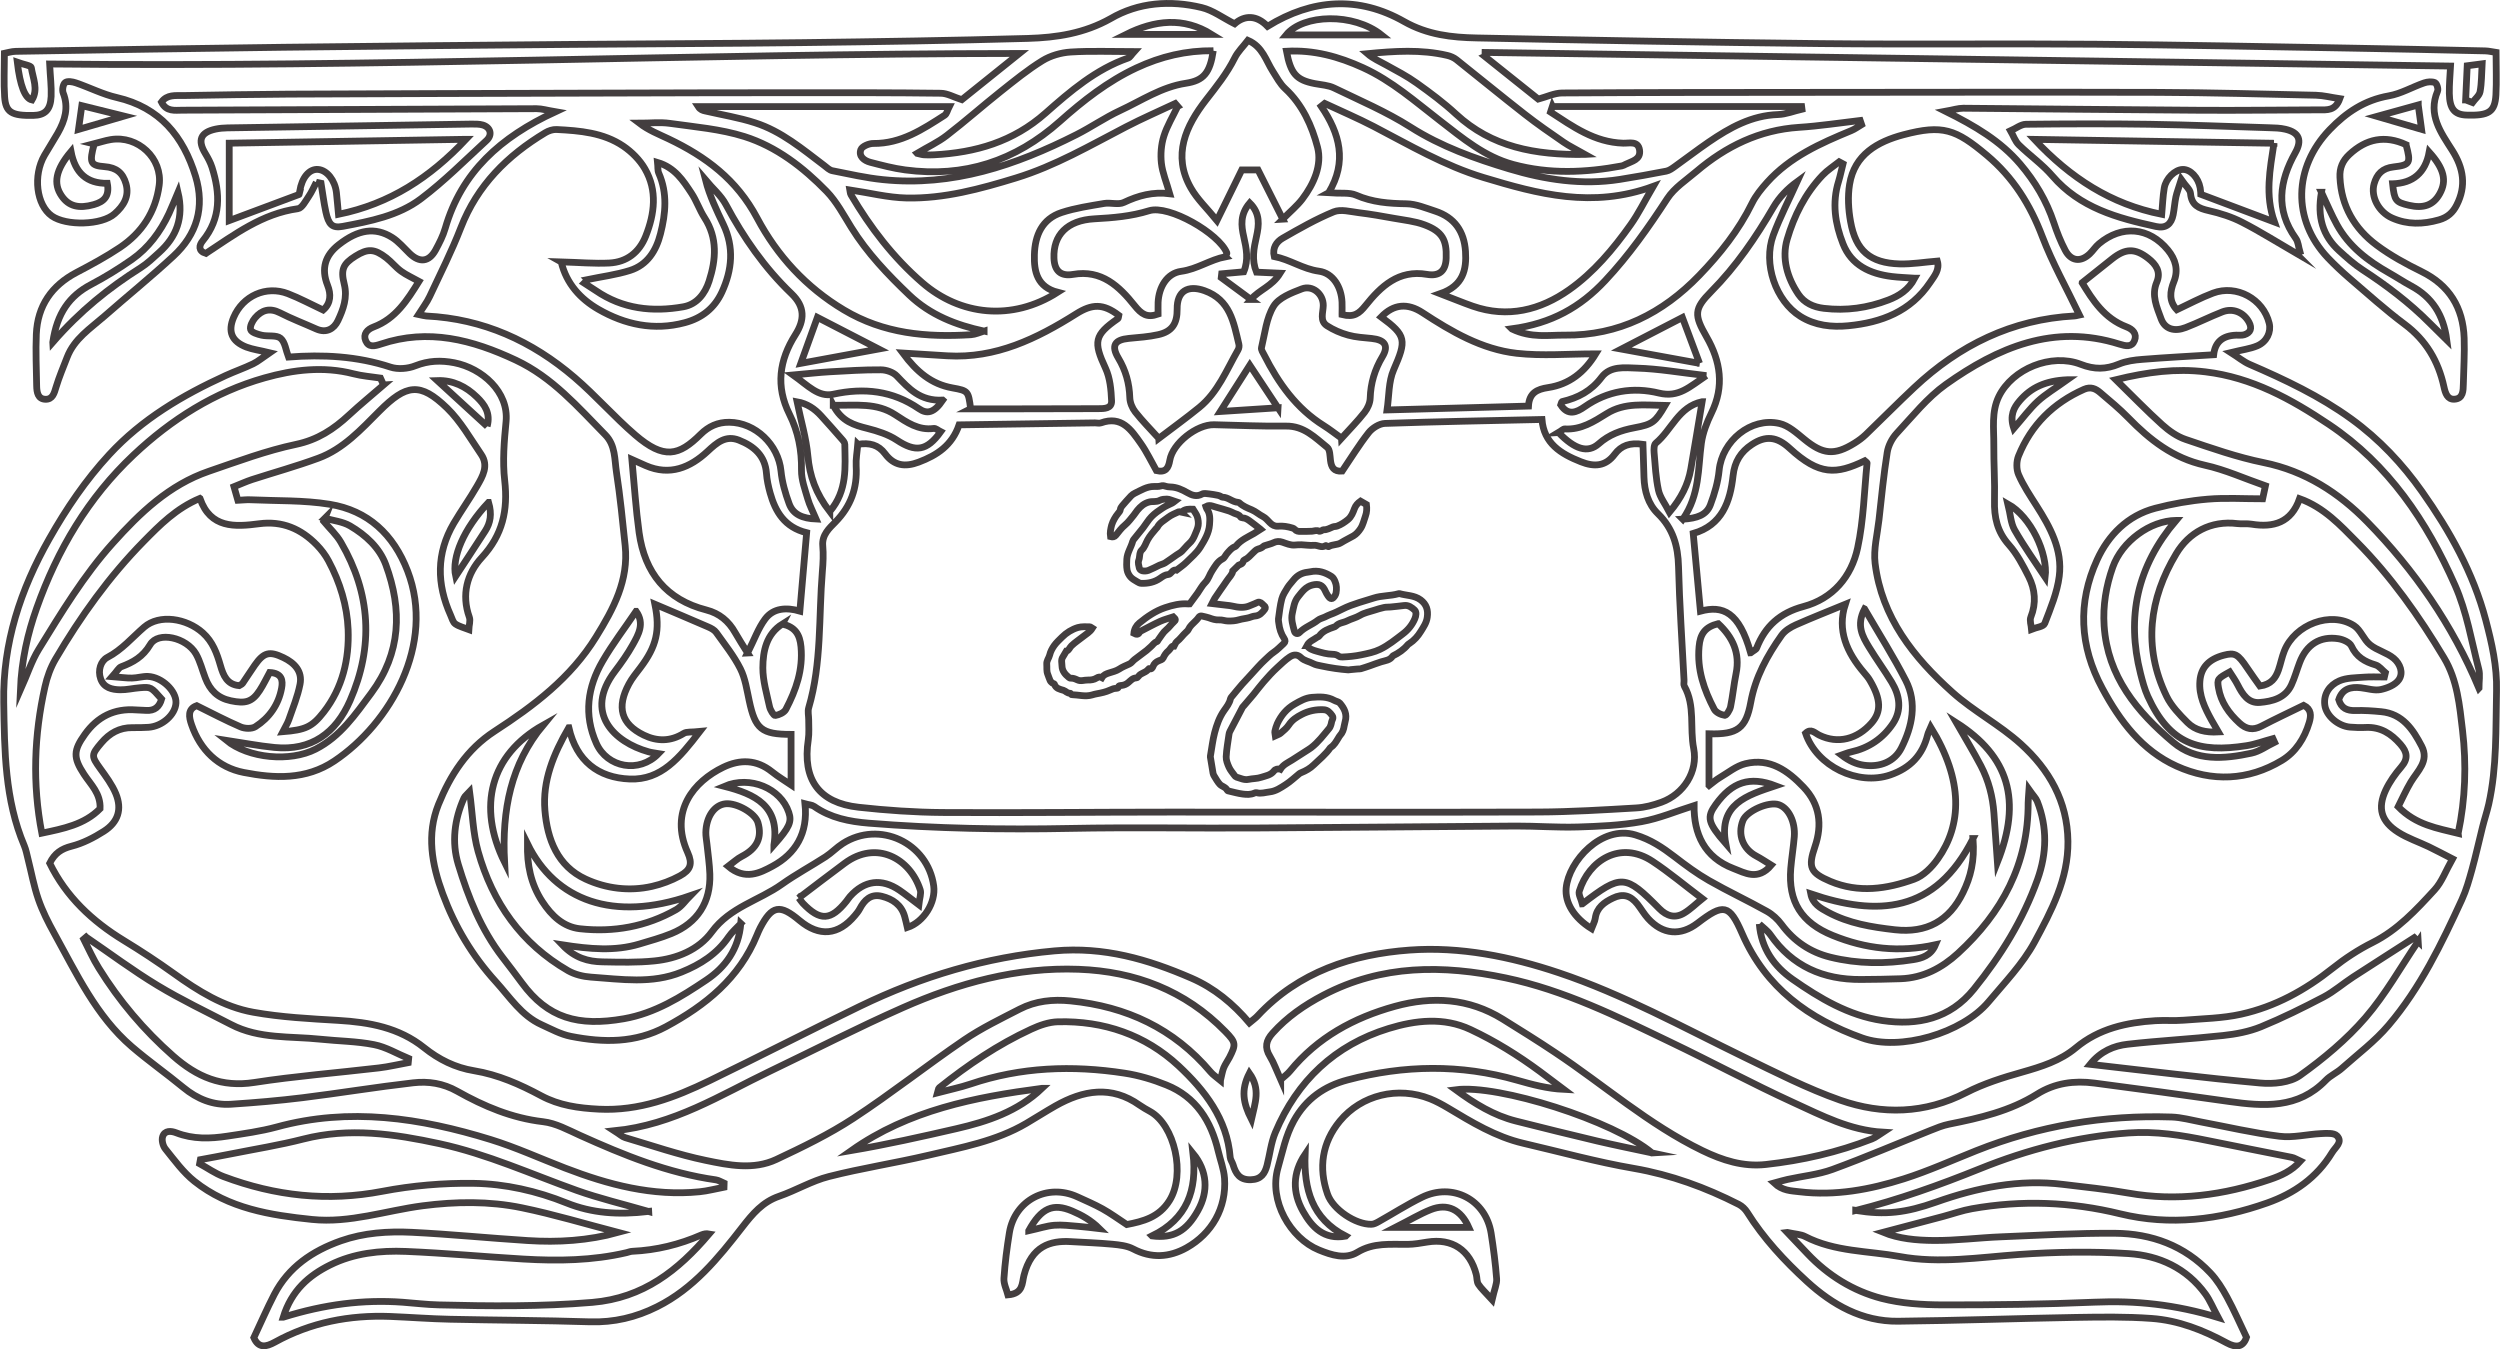 <svg viewBox="0 0 367.54 198.37" xmlns="http://www.w3.org/2000/svg" data-name="Layer 2" id="Layer_2">
  <defs>
    <style>
      .cls-1 {
        fill: none;
        stroke: #433e3f;
        stroke-miterlimit: 10;
      }
    </style>
  </defs>
  <g data-name="Layer 1" id="Layer_1-2">
    <g>
      <g>
        <path d="M185.28,77.78c-.59-.46-1.06-.84-1.55-1.19-.31-.22-.63-.45-1.05-.45-.11,0-.28-.07-.33-.17-.21-.34-.57-.37-.88-.5-.25-.11-.5-.25-.76-.34-.65-.21-1.3-.39-1.96-.58-.16-.05-.33-.1-.49-.15-.32-.1-.63-.12-.97.06.04.12.04.24.1.32.56.72.49,1.56.43,2.37-.09,1.23-.72,2.26-1.35,3.28-.55.89-1.35,1.52-2.06,2.24-.43.43-.96.77-1.44,1.15-.5-.12-.68.32-.98.55-.06.05-.15.08-.24.09-.48.03-.83.3-1.2.56-.82.58-1.77.77-2.76.74-.2,0-.42-.12-.6-.23-.35-.21-.73-.41-.99-.71-.24-.28-.44-.66-.5-1.02-.09-.52-.07-1.07-.04-1.6.06-.94.63-1.73.87-2.63.03-.12.12-.23.2-.33.44-.55.89-1.09,1.33-1.65.42-.54.76-1.15,1.23-1.63.48-.49,1.05-.89,1.63-1.27.45-.3.95-.5,1.43-.74.11-.06.2-.14.33-.24-.41-.13-.77-.34-1.12-.34-.34,0-.75.03-1.03.18-.52.29-1.06.12-1.57.25-.75.19-1.28.65-1.75,1.22-.19.23-.34.49-.53.72-.41.49-.79,1.03-1.28,1.44-.54.44-.93.99-1.35,1.51-.19.24-.46.3-.79.21-.09-.59.03-1.15.17-1.7.09-.32.24-.63.4-.92.15-.28.34-.54.54-.79.15-.19.31-.34.34-.6.02-.18.14-.37.26-.51.42-.5.86-.99,1.31-1.47.16-.17.37-.31.58-.41.9-.43,1.76-.99,2.82-.98.32,0,.67.02.97-.07.26-.08.44-.05.68.03.22.08.47.1.71.11.94.02,1.74.39,2.54.85.64.37,1.35.63,2.14.2.26-.15.68-.07,1.02-.03.45.04.9.14,1.34.22.12.02.24.08.36.13.1.04.19.14.29.14.85-.01,1.46.73,2.3.75.06,0,.13.04.18.08.52.49,1.19.76,1.82,1.02.61.26,1.08.71,1.66,1,.39.2.69.58,1.01.9.33.34.71.55,1.2.51.72-.06,1.43.06,2.11.27.12.04.25.09.33.18.23.29.54.33.88.32.56-.01,1.13.01,1.69-.03.34-.03.66-.2,1.02,0,.08.04.24-.04.36-.08.1-.04.19-.14.28-.14.53.05.94-.25,1.4-.42.2-.07.43-.04.63-.12.58-.22,1.09-.56,1.57-.95.52-.43.74-1.03.96-1.62.18-.48.49-.8.89-1.09.29.17.57.33.87.5.07.57.06,1.13-.15,1.7-.23.62-.35,1.28-.73,1.85-.28.42-.6.79-1.03,1.05-.61.35-1.25.65-1.84,1.02-.55.35-1.24.21-1.79.56-.05.03-.16-.03-.24-.06-.08-.03-.19-.12-.23-.09-.58.41-1.14-.1-1.72-.04-.6.06-1.21-.06-1.82-.08-.32-.01-.64.01-.96.04-.66.06-1.25-.22-1.85-.42-.45-.15-.87-.14-1.31.08-.34.17-.72.24-1.09.37-.14.05-.31.07-.4.17-.22.22-.48.31-.78.39-.29.08-.52.36-.76.58-.38.35-.69.78-1.19.98-.09.04-.2.14-.22.23-.09.41-.41.46-.67.57-.27.26-.53.52-.87.85-.05.53-.55.95-.88,1.46-.31.48-.66.94-.98,1.41-.27.38-.53.77-.79,1.16-.13.21-.23.44-.4.77.8.09,1.5.18,2.19.26.26.03.52.05.77.11.9.21,1.79.33,2.66-.08.29-.14.61-.22.89-.38.35-.2.61-.13.87.14.09.09.18.19.29.27.2.15.22.36.09.52-.38.49-.76.96-1.47,1-.29.02-.57.16-.86.24-.47.13-.98.16-1.43.3-.56.17-1.11.2-1.66.19-.42,0-.85-.19-1.27-.16-.56.04-1.04-.13-1.53-.31-.26-.1-.54-.13-.81-.21-.44-.13-.56-.08-.83.32-.1.14-.23.26-.35.38-.38.38-.8.72-1.03,1.23-.07.15-.21.27-.34.39-.49.44-.85,1-1.38,1.41-.17.14-.24.41-.38.66-.04,0-.21-.04-.29.03-.2.19-.33.46-.53.63-.37.3-.6.67-.8,1.1-.09.19-.4.29-.64.38-.4.16-.68.42-.84.83-.08.21-.21.45-.53.33-.03-.01-.1-.02-.11,0-.33.6-1.14.58-1.51,1.14-.07.1-.21.22-.31.22-.52,0-.82.38-1.15.66-.3.26-.62.4-.98.44-.24.03-.47-.01-.53.32-.01.06-.18.13-.27.12-.34-.02-.62.1-.92.24-.62.29-1.29.43-1.96.55-.23.04-.46.1-.68.17-1.01.3-2.01-.02-3.01-.04-.08,0-.17-.24-.24-.23-.41.06-.62-.3-.94-.4-.56-.17-1.14-.26-1.36-.92-.02-.07-.19-.08-.27-.14-.13-.11-.28-.22-.35-.37-.14-.31-.24-.64-.36-.95-.19-.47-.1-.97-.14-1.45-.05-.54.32-.9.43-1.37.11-.49.37-.97.66-1.38.32-.45.75-.84,1.14-1.23.67-.67,1.46-1.16,2.35-1.43.54-.16,1.15-.1,1.73-.11.12,0,.24.13.39.22-.35.56-.89.84-1.33,1.2-.58.47-1.22.87-1.75,1.39-.28.27-.38.72-.73.75-.21.36-.36.63-.53.89-.28.42-.13.88-.12,1.31.02.72.45,1.24.99,1.67.08.06.19.14.28.13.36-.03.67.1.99.25.51.25,1.03,0,1.55.02.46.01.91-.05,1.29-.3.27-.17.51-.19.77-.05.25-.42.64-.56,1.05-.69.5-.16,1.04-.28,1.47-.56.49-.33,1.02-.53,1.54-.77.28-.13.47-.44.73-.64.59-.46,1.2-.9,1.79-1.35.2-.16.38-.36.58-.52.31-.25.51-.65.94-.77.08-.02.12-.17.18-.25.39-.51.71-1.11,1.19-1.5.42-.34.7-.78,1.09-1.13.34-.3.31-.4-.07-.76-.65.22-1.31.38-1.93.66-.94.43-1.85.93-2.77,1.4-.09.05-.2.12-.25.2-.21.41-.49.34-.84.16.06-.62.36-1.15.8-1.51,1.14-.94,2.37-1.78,3.79-2.26,1.1-.37,2.23-.65,3.42-.55.08,0,.17-.02.2-.02.41-.55.79-1.06,1.16-1.58.37-.52.66-1.11,1.11-1.55.51-.51.65-1.19,1.03-1.75.42-.63.77-1.34,1.53-1.72.29-.14.43-.56.67-.82.35-.38.65-.81,1.18-.98.07-.02.13-.11.19-.18.7-.82,1.67-1.24,2.58-1.76.29-.17.57-.36.96-.61ZM173.7,75.32c-.15-.03-.31-.12-.42-.08-.52.24-1.08.46-1.53.8-.58.46-1.29.8-1.63,1.52-.03.05-.1.08-.14.13-.45.54-.92,1.05-1.27,1.69-.28.51-.43,1.11-.89,1.52-.13.12-.2.34-.24.52-.07.31-.04.64-.16.93-.17.43.03.8.08,1.19.02.15.28.35.45.38.29.05.62.04.88-.06.56-.22,1.09-.51,1.63-.77.27-.12.57-.18.82-.33.58-.37,1.13-.79,1.7-1.18.26-.18.56-.32.78-.54.37-.36.68-.79,1.06-1.13.4-.35.65-.78.84-1.26.18-.46.42-.91.49-1.39.06-.42,0-.89-.13-1.3-.12-.38-.4-.71-.63-1.1-.6-.02-1.22-.05-1.7.45Z" class="cls-1"></path>
        <path d="M188.24,113.08c.43-.68,1.11-.96,1.71-1.34.7-.45,1.41-.91,2.12-1.36.23-.15.47-.29.68-.45,1.05-.8,1.83-1.86,2.67-2.86.12-.14.18-.34.25-.52.05-.14.07-.3.1-.44.07-.3.34-.54.08-.91-.32-.45-.66-.83-1.23-.86-1.14-.06-2.24.17-3.24.69-.72.37-1.41.8-1.89,1.53-.31.48-.79.86-1.23,1.24-.18.16-.44.22-.76.37-.04-.31-.11-.5-.07-.67.09-.38.19-.76.35-1.11.56-1.21,1.39-2.21,2.55-2.87.79-.45,1.61-.93,2.55-1,1.12-.09,2.24-.13,3.28.45.26.15.63.19.81.39.67.77,1.11,1.64.79,2.72-.06.21-.1.42-.14.63-.08.53-.24,1.01-.61,1.41-.1.11-.17.25-.25.38-.32.51-.6,1.06-1.14,1.39-.02.01-.03.03-.05.05-.67.97-1.59,1.7-2.43,2.51-.53.51-1.15.87-1.83,1.14-.1.04-.2.09-.28.15-.67.54-1.3,1.15-2.02,1.61-.72.46-1.45.97-2.34,1.07-.64.07-1.27.31-1.92.12-.09-.03-.22,0-.32.05-.56.26-1.15.22-1.72.15-.7-.09-1.39-.29-2.09-.45-.06-.01-.16-.03-.18-.07-.21-.52-.8-.57-1.12-.93-.32-.35-.55-.78-.8-1.18-.08-.13-.15-.27-.18-.42-.14-.81-.27-1.61-.4-2.42-.01-.08.02-.17.03-.25.19-1.1.32-2.22.6-3.3.3-1.14.69-2.26,1.39-3.26.37-.53.81-1.07.94-1.75.02-.08.08-.15.13-.22.52-.63,1.04-1.27,1.58-1.89.44-.5.9-.98,1.35-1.47.66-.71,1.29-1.46,2-2.11.42-.38.81-.8,1.3-1.13.54-.36.99-.85,1.48-1.29.24-.21.23-.46.07-.7-.47-.7-.72-1.48-.81-2.31-.02-.19-.07-.39-.05-.58.14-.99.24-1.99.49-2.95.16-.61.54-1.17.87-1.71.24-.38.57-.71.85-1.07.54-.68,1.23-1.07,2.1-1.16.13-.01.26-.03.38-.06,1.16-.26,2.18.09,3.13.7.23.15.4.46.51.74.23.53.24,1.1.14,1.67-.03.15-.09.29-.17.42-.35.56-.65.56-1.02,0-.14-.22-.28-.44-.38-.68-.39-.91-.93-1.14-1.92-.9-1,.25-1.51,1.01-2.1,1.74-.57.72-.65,1.56-.84,2.4-.21.93.08,1.76.3,2.62.1.39.48.51.76.22.77-.8,1.85-1.13,2.7-1.81.27-.22.66-.3.99-.45.29-.13.58-.3.88-.4.6-.21,1.16-.5,1.73-.78.79-.4,1.63-.7,2.48-.97.71-.23,1.43-.43,2.14-.66,1.18-.38,2.41-.29,3.58-.62.06-.02.14-.04.19-.03,1.04.3,2.18.23,3.11.92.87.65,1.13,1.5.98,2.56-.11.82-.55,1.43-.95,2.08-.43.71-.98,1.32-1.68,1.78-.07.05-.16.09-.21.15-.6.74-1.37,1.25-2.2,1.66-.02,0-.04.02-.05.04-.39.62-1.08.65-1.69.84-.56.17-1.1.39-1.65.58-.45.15-.89.31-1.35.44-.14.04-.3.02-.45.03-.36.03-.72.06-1.08.1-.09,0-.17.05-.26.04-.64-.06-1.28-.11-1.92-.21-.71-.1-1.41-.23-2.11-.38-.4-.08-.83-.15-1.18-.34-.58-.32-1.27-.39-1.78-.88-.47-.45-1-.53-1.64-.11-.7.46-1.27,1.05-1.87,1.59-.7.64-1.34,1.35-1.97,2.07-.52.59-.99,1.24-1.49,1.85-.47.57-.97,1.13-1.45,1.7-.06.07-.13.12-.17.19-.63,1.19-1.25,2.38-1.87,3.57-.07.13-.11.29-.13.44-.15,1.09-.36,2.18-.41,3.28-.02.51.2,1.06.42,1.55.2.44.54.82.83,1.22.06.09.15.18.24.21.59.16,1.15.48,1.8.34.61-.13,1.27-.1,1.85-.3.66-.22,1.41-.31,1.88-.93.23-.3.55-.32.91-.29ZM192.14,94.91c.33.52.92.68,1.44.83.76.21,1.52.44,2.33.45.32,0,.63.06.91.28.13.11.37.13.55.12.93-.04,1.84-.13,2.76-.32.95-.2,1.89-.38,2.77-.81,1.22-.59,2.25-1.44,3.32-2.25.8-.6,1.39-1.33,1.78-2.24.19-.44.27-.99-.03-1.28-.4-.37-.9-.76-1.55-.67-.66.09-1.33.15-2,.22-.32.03-.65,0-.95.07-.48.1-.95.25-1.42.4-.71.23-1.48.38-2.11.76-.61.36-1.28.5-1.89.81-.54.28-1.22.26-1.66.77-.05.06-.15.09-.23.12-.84.29-1.67.57-2.22,1.34-.07.1-.23.12-.33.2-.49.37-1.13.56-1.47,1.2Z" class="cls-1"></path>
      </g>
      <g>
        <path d="M218.3,8.3c2.67,2.13,5.34,4.26,7.85,6.27,1.23-.33,2.37-.89,3.51-.9,12.03-.08,24.07-.08,36.1-.09,17.17-.01,34.34-.05,51.51,0,7.74.03,15.48.25,23.21.42,1.12.03,2.23.32,3.51.51-.66,1.81-1.89,1.64-3.03,1.64-5.89.02-11.77.1-17.66.06-11.56-.07-23.12-.21-34.68-.3-.74,0-1.48.25-2.6.45,4.33,2.15,8.08,4.36,10.98,7.76,2.19,2.57,3.87,5.4,4.94,8.61.46,1.39,1,2.77,1.68,4.06.85,1.62,2.27,1.78,3.59.54.49-.46.86-1.07,1.38-1.5,3.35-2.8,7.37-2.44,10.13.93,1.11,1.36,1.58,2.91.87,4.66-.57,1.43-.75,2.84.44,4.12,1.79-.84,3.51-1.77,5.32-2.45,3.47-1.3,7.39.86,8.26,4.44.31,1.28-.35,2.72-1.77,3.32-1.05.44-2.22.58-3.87.98,1.11.71,1.88,1.36,2.76,1.74,5.21,2.25,10.31,4.66,14.95,8.02,4.11,2.98,7.53,6.62,10.4,10.69,4.07,5.77,7.53,11.93,9.36,18.86.9,3.41,1.68,6.83,1.59,10.41-.13,5.58.08,11.19-1.15,16.69-.26,1.14-.64,2.26-.92,3.39-.52,2.07-.97,4.15-1.54,6.21-.42,1.5-.84,3.02-1.49,4.43-2.99,6.5-6.1,12.96-10.77,18.45-2,2.36-4.54,4.26-6.87,6.34-.73.65-1.68,1.06-2.35,1.75-4.08,4.22-9.12,3.85-14.28,3.12-6.58-.94-13.16-1.84-19.74-2.7-2.97-.39-5.81-.02-8.44,1.63-3.95,2.48-8.42,3.51-12.93,4.41-.94.19-1.85.56-2.74.92-4.81,1.92-9.56,3.96-14.42,5.74-2.09.76-4.38.98-6.57,1.46-.55.12-1.08.28-2,.53,1.25,1.17,2.52,1.14,3.72,1.29,5.27.64,10.38-.32,15.35-1.9,3.62-1.15,7.11-2.73,10.65-4.14,9.23-3.67,18.82-5.28,28.72-4.95,1.45.05,2.9.46,4.34.73,3.84.72,7.66,1.62,11.53,2.1,1.97.25,4.04-.29,6.07-.39.81-.04,1.94-.13,2.37.32.89.93-.22,1.64-.72,2.47-2.25,3.7-5.58,6-9.53,7.4-7.05,2.49-14.28,3.39-21.63,1.6-7.23-1.77-14.47-2.04-21.77-.75-1.43.25-2.81.75-4.22,1.13-2.91.77-5.82,1.54-8.85,2.34,2.33.95,4.9,1.18,7.41,1.2,3.31.03,6.63-.41,9.95-.54,5.58-.23,11.16-.56,16.73-.52,5.37.04,10.22,1.81,14,5.81.99,1.04,1.78,2.31,2.47,3.58,1.02,1.87,1.87,3.84,2.86,5.9-.49,1.49-1.54,1.57-2.9.83-3.47-1.89-7.13-3.32-11.07-3.6-3.71-.27-7.45-.21-11.17-.15-8.7.15-17.39.47-26.09.56-5.27.06-9.63-2.41-13.38-5.84-3.31-3.03-6.39-6.34-8.8-10.19-.29-.46-.74-.89-1.22-1.14-4.89-2.49-9.97-4.35-15.44-5.3-5.47-.94-10.84-2.43-16.25-3.69-4.07-.95-7.58-3.1-11.1-5.21-.84-.5-1.71-.97-2.61-1.33-4.7-1.86-10.06-.6-13.26,3.27-2.62,3.18-3.16,6.87-1.81,10.74.79,2.28,4.15,4.49,6.45,4.44.35,0,.73-.2,1.05-.38,2.12-1.19,4.18-2.51,6.36-3.58,4.52-2.23,9.39.32,10.19,5.27.35,2.22.64,4.46.81,6.69.06.76-.32,1.55-.67,3.08-1.01-1.11-1.6-1.63-2.01-2.26-.25-.38-.19-.95-.31-1.42-.92-3.63-3.57-5.38-7.2-4.79-.96.16-1.93.33-2.9.34-2.52.03-4.99-.29-7.39,1.17-1.75,1.06-3.77.43-5.66-.35-4.17-1.71-7.41-7.21-6-12.08.67-2.33,1.11-4.69,2.32-6.89,1.79-3.24,4.49-5.12,7.9-6.02,8.3-2.21,16.62-2.34,24.93.04,2.21.63,4.42,1.23,6.86,1.35-1.16-.87-2.31-1.75-3.47-2.61-3.22-2.38-6.61-4.49-10.23-6.19-3.96-1.86-8.11-1.36-12.03-.16-7.91,2.43-13.47,7.68-16.68,15.31-.63,1.5-.8,3.2-1.21,4.8-.32,1.21-.85,2.08-2.37,2.13-1.67.06-2.23-.9-2.63-2.21-.11-.37-.39-.72-.42-1.09-.45-5.65-3.75-9.85-7.59-13.44-4.89-4.55-10.99-6.65-17.73-6.48-1.33.03-2.71.52-3.94,1.09-4.9,2.26-9.33,5.26-13.53,8.62-.11.09-.11.32-.23.73,1.69-.45,3.3-.77,4.84-1.29,7.41-2.51,14.99-2.78,22.64-1.6,2.1.32,4.19.94,6.16,1.74,4.35,1.75,6.58,5.3,7.62,9.72.31,1.33.83,2.64.93,3.99.31,4.38-1.88,8.14-5.58,10.22-2.54,1.42-5.17,1.59-7.86.17-.9-.47-2.02-.59-3.06-.69-2.04-.19-4.08-.26-6.13-.38-2.96-.18-5.75.64-6.86,4.96-.3,1.16-.09,2.68-2.35,2.87-.2-.77-.65-1.63-.59-2.45.15-2.24.44-4.48.8-6.7.79-4.78,5.58-7.29,9.99-5.27,1.24.57,2.51,1.11,3.7,1.77,1.19.66,2.29,1.47,3.57,2.31,2.37-.46,4.73-1.05,6.27-3.52,2.42-3.86.76-11.12-2.87-13.12-.51-.28-1.03-.58-1.51-.91-4.16-2.95-8.29-2.21-12.39.11-1.44.82-2.84,1.72-4.27,2.56-4.47,2.63-9.51,3.53-14.44,4.7-4.84,1.14-9.78,1.89-14.59,3.12-2.52.64-4.84,2.04-7.32,2.9-2.43.84-3.88,2.57-5.41,4.54-3.53,4.55-7.19,9.04-12.52,11.7-3.11,1.56-6.35,2.33-9.87,2.22-6.85-.22-13.7-.23-20.55-.38-2.94-.06-5.87-.29-8.81-.41-5.99-.23-11.69.86-16.97,3.78-1.28.7-2.39.95-3.09-.66,1.01-2.14,1.93-4.27,3-6.34,2.1-4.05,5.62-6.42,9.8-7.9,3.38-1.19,6.93-1.42,10.45-1.25,5.67.28,11.32.85,16.98,1.21,4.49.29,8.93.02,13.33-1.19-4.82-1.26-9.46-2.66-14.17-3.63-4.8-.99-9.7-.92-14.57-.29-5.42.71-10.69,2.58-16.26,2.01-6.16-.63-12.26-1.61-17.29-5.61-1.65-1.31-2.93-3.09-4.27-4.75-.36-.44-.58-1.29-.41-1.81.3-.95,1.25-.86,2-.57,2.47.96,5,.88,7.53.49,2.42-.37,4.86-.7,7.22-1.34,10.71-2.94,21.16-1.34,31.47,1.84,3.72,1.15,7.3,2.79,10.94,4.19,6.36,2.45,12.86,4.17,19.77,3.49,1.21-.12,2.39-.44,3.59-.67,0-.2.01-.4.02-.59-.4-.17-.78-.43-1.19-.49-7.05-.99-13.55-3.64-19.98-6.54-1.77-.8-3.57-1.8-5.44-2.01-4.58-.53-8.69-2.27-12.6-4.47-2.11-1.19-4.27-1.5-6.49-1.25-5.43.62-10.84,1.52-16.26,2.19-3.49.43-7,.73-10.51.96-2.65.18-4.97-.76-7.03-2.46-2.49-2.05-5.14-3.91-7.58-6.01-5.25-4.52-8.11-10.73-11.38-16.63-.9-1.62-1.75-3.3-2.35-5.04-.66-1.91-1.02-3.93-1.52-5.9-.17-.66-.29-1.35-.55-1.97-2.87-6.77-2.9-13.93-3.02-21.09-.15-8.67,2.46-16.55,6.69-24.02,2.52-4.45,5.34-8.62,8.83-12.4,4.83-5.23,10.76-8.7,17.11-11.61,1.33-.61,2.73-1.09,4.05-1.73.74-.36,1.38-.92,2.41-1.62-1.45-.35-2.47-.48-3.41-.83-2.18-.84-2.76-2.29-1.88-4.37,1.35-3.17,4.77-4.72,7.97-3.49,1.72.66,3.36,1.55,5.19,2.41,1.16-1.01,1.16-2.35.65-3.64-.97-2.46-.36-4.4,1.65-5.97,2.86-2.24,5.35-2.63,7.84-1.06.97.61,1.73,1.54,2.57,2.35,1.46,1.41,2.84,1.27,3.81-.49.56-1.03,1.11-2.1,1.43-3.21,2.39-8.26,8.12-13.4,16.2-17.13-1.23-.21-2-.45-2.77-.45-17.35.06-34.69.15-52.04.22-1.13,0-2.38.27-3.11-1.19.83-1.14,2.06-.94,3.17-.96,5.19-.09,10.39-.18,15.58-.21,15.2-.07,30.4-.11,45.6-.15,9.89-.03,19.78-.06,29.68-.06,6.85,0,13.69-.01,20.54.08.97.01,1.94.58,3.09.95,2.45-1.97,5.18-4.16,8.47-6.8-47.88.05-95.14,2.06-142.57,1.55.09,1.86.28,3.32.22,4.77-.09,1.98-.91,2.76-2.63,2.79-3.18.06-4.06-.44-4.21-2.75-.14-2.03-.03-4.07-.03-6.37.42-.08,1.04-.29,1.68-.3,13.13-.22,26.26-.44,39.4-.6,14.12-.17,28.24-.3,42.36-.42,11.27-.1,22.54-.12,33.81-.26,11.08-.14,22.16-.31,33.23-.62,4.2-.12,8.28-.74,12.14-2.91C167.36.34,172.04,0,176.66,1.11c1.63.39,3.09,1.5,4.85,2.39,1.47-1.29,3.23-1.3,4.84.37,6.61-4.07,13.41-4.49,20.08-.7,3.44,1.95,7.01,2.34,10.7,2.41,16.86.34,33.73.65,50.59.83,13.43.14,26.87-.02,40.3.09,12.45.1,24.89.36,37.34.57,6.66.11,13.32.26,19.99.41.56.01,1.11.16,1.61.23,0,2.2.09,4.23-.02,6.24-.15,2.52-1.04,3.07-4.32,2.97-1.76-.06-2.49-.91-2.53-3.18-.02-1.35.11-2.71.18-4.03-47.41-.67-94.67-1.33-141.93-2,0,.19-.02.39-.02.58ZM306.11,41.58c1.54,2.53,3.26,5.24,6.51,6.47.93.35,1.58,1.03,1.19,2.01-.4,1.02-1.26.83-2.23.53-9.65-3.05-17.88.5-25.51,5.92-2.74,1.95-4.92,4.71-7.24,7.21-.68.74-1.23,1.81-1.38,2.8-.52,3.28-.84,6.59-1.21,9.9-.24,2.13-.82,4.32-.57,6.4.96,7.95,5.67,13.84,11.36,18.95,3.12,2.8,6.96,4.79,10.06,7.6,4.15,3.76,6.86,8.41,6.93,14.32.06,5.54-2.44,10.24-4.92,14.83-1.74,3.2-4.38,5.93-6.75,8.76-3.89,4.63-13.04,7.3-18.59,5.31-7.83-2.8-14.17-7.37-17.63-15.33-1.9-4.37-2.75-4.46-6.55-1.55-2.51,1.92-5.12,1.7-7.28-.67-.59-.65-1.03-1.43-1.57-2.12-1.03-1.29-2.14-1.6-3.62-.88-1.25.6-2.37,1.38-2.58,2.96-.07.51-.36.99-.56,1.52-2.58-1.61-3.91-3.81-3.72-5.95.36-3.98,5.22-9.31,10.16-7.83,2.27.68,4.01,1.86,5.79,3.22,1.62,1.25,3.28,2.48,5.05,3.49,2.78,1.59,5.7,2.95,8.5,4.52.83.46,1.6,1.17,2.17,1.94,1.83,2.47,4.22,4.08,7.17,4.81,4.03,1,8.13,1.01,12.21.36,1.21-.2,2.57-.57,3.25-2.19-5.34,1.18-10.29.6-15.12-1.37-4.57-1.86-6.56-4.95-6.16-9.84.13-1.56.39-3.11.52-4.67.17-2.19-.84-4.21-2.27-4.71-1.48-.51-4.72.92-5.28,2.33-.82,2.08,0,4.19,1.98,5.23.7.37,1.36.82,2.19,1.33-1.98,2.34-3.89,1.13-5.57.49-4.26-1.63-5.83-5.08-5.78-9.25-2.6.82-5.12,1.9-7.74,2.37-3.07.55-6.23.68-9.35.78-3.03.09-6.07-.15-9.1-.14-12.84.08-25.69.22-38.53.29-9.01.05-18.02-.12-27.02.06-9.88.2-19.75.02-29.59-.77-2.83-.23-5.63-.77-8.04-2.47-.32-.22-.79-.23-1.34-.38.46,4.33-1.36,7.33-4.79,9.18-1.82.98-4.01,2.12-6.51.01.83-.62,1.36-1.13,1.99-1.45,2.24-1.15,3.04-2.76,2.39-4.98-.4-1.37-3.1-2.93-4.77-2.76-1.63.17-2.84,1.91-2.89,4.21-.01.58.11,1.17.17,1.75.15,1.46.37,2.92.42,4.38.14,4.12-1.81,7.17-5.65,8.74-1.53.63-3.14,1.06-4.72,1.54-3.59,1.07-7.23.75-11.33.11,1.88,1.97,3.83,2.47,5.91,2.51,2.55.05,5.11.12,7.64-.14,3.31-.33,6.5-1.63,8.44-4.27,2.68-3.65,6.93-4.6,10.31-7.01,2.05-1.46,4.29-2.66,6.41-4.03.89-.58,1.64-1.38,2.53-1.95,5.38-3.45,12.5-.12,13.37,6.23.33,2.42-1.44,5.31-3.88,6.12-.13-.55-.23-1.1-.39-1.63-.48-1.7-1.76-2.56-3.35-2.96-1.62-.41-2.57.54-3.27,1.87-.18.34-.44.65-.69.95-2.44,2.92-5.23,3.17-8.14.74-2.91-2.44-4.05-2.23-5.79,1.08-.18.35-.33.71-.48,1.07-2.6,6.34-7.53,10.31-13.37,13.46-4.51,2.43-9.21,2.36-13.98,1.42-1.49-.29-2.9-1.07-4.31-1.71-2.96-1.34-4.64-4.03-6.73-6.33-3.46-3.81-6.01-8.08-7.8-12.91-1.62-4.37-2.39-8.75-.63-13.14,1.73-4.29,4.18-8.12,8.24-10.76,5.76-3.74,11.21-7.84,14.93-13.87,2.57-4.15,4.81-8.33,4.28-13.42-.38-3.6-.73-7.21-1.28-10.79-.29-1.89-.13-3.97-1.65-5.51-4.02-4.09-7.77-8.45-13.16-10.98-6.39-3-12.85-4.7-19.82-2.36-.96.32-1.81.52-2.24-.49-.41-.97.23-1.67,1.16-2.02,3.26-1.22,4.96-3.96,6.68-6.71-.93-.52-1.84-.91-2.62-1.48-.79-.57-1.41-1.37-2.18-1.97-1.76-1.36-2.73-1.39-4.54-.26-1.8,1.13-2.2,1.95-1.65,4.12.5,1.96-.15,3.72-.93,5.37-.57,1.2-1.7,1.89-3.19,1.22-1.78-.8-3.61-1.49-5.34-2.38-1.5-.76-2.67-.4-3.65.75-.39.46-.81,1.27-.65,1.74.13.41,1.02.67,1.62.81.93.21,2.17-.06,2.78.45.67.56.79,1.79,1.16,2.76,5.06-.39,10.08-.14,15,1.48,1.09.36,2.57.24,3.66-.2,1.92-.76,3.77-.82,5.73-.44,4.06.8,8.02,4.27,7.6,8.64-.28,2.88-.53,5.83-.2,8.68.49,4.35-.29,7.97-3.38,11.32-2.15,2.33-3.01,5.44-1.82,8.76.19.53-.05,1.2-.08,1.81-.67-.26-1.4-.42-1.98-.82-.35-.24-.49-.83-.69-1.27-2.06-4.58-2.12-9.11.46-13.52,1.09-1.85,2.35-3.61,3.42-5.47.83-1.44,1.75-2.99.61-4.66-1.59-2.33-3.02-4.87-5.01-6.81-3.98-3.85-5.99-3.52-9.96.45-2.68,2.68-5.3,5.57-8.98,6.92-3.2,1.18-6.49,2.09-9.74,3.14-.88.29-1.72.68-2.65,1.05.24.83.39,1.37.57,2,.69-.03,1.27-.11,1.85-.08,3.88.18,7.81.04,11.63.66,5.66.91,9.4,4.44,11.47,9.8,4.14,10.76-2.53,22.42-10.76,27.94-4.2,2.82-8.82,2.57-13.33,1.69-3.72-.73-6.38-3.28-7.66-7-.41-1.17-.6-2.33.75-2.82,2.25,1.11,4.31,2.2,6.45,3.12.62.27,1.65.31,2.18-.03,2.05-1.31,3.4-3.23,3.85-5.66.21-1.13.08-2.21-1.76-2.31-.45.82-.89,1.77-1.46,2.64-1.12,1.73-2.14,1.96-4.24,1.52-1.97-.41-3.08-1.58-3.75-3.34-.46-1.19-.76-2.46-1.38-3.55-1.4-2.43-5.56-3.36-6.73-1.37-1.07,1.8-2.5,2.6-4.26,3.26-.37.14-.61.65-1.32,1.45,1.3.1,2.11.23,2.92.21.78-.01,1.56-.27,2.33-.24,2.07.09,4.21,2.16,4.12,3.9-.09,1.73-2.02,3.45-4.05,3.58-.78.05-1.57.06-2.35.05-1.9-.02-3.36.81-4.57,2.24-1.49,1.76-1.49,1.93-.18,3.75.85,1.18,1.76,2.39,2.31,3.72.94,2.29.34,4.19-1.77,5.53-1.46.93-3.08,1.77-4.74,2.19-1.48.38-2.47,1.02-3.21,2.5,2.4,4.91,6.23,8.52,10.91,11.37,2.49,1.52,4.93,3.12,7.3,4.82,3.59,2.58,7.35,4.94,11.71,5.72,4.11.74,8.32.95,12.5,1.2,4.57.27,8.92,1.05,12.62,4.01,2.16,1.73,4.57,2.94,7.35,3.39,3.52.58,6.73,2,9.86,3.68,2.64,1.42,5.48,1.82,8.48,1.97,5.93.3,11.17-1.71,16.3-4.2,7.38-3.58,14.68-7.34,22.07-10.92,9.05-4.38,18.49-7.24,28.62-8.15,7.25-.65,13.7,1.22,20.11,4,3.37,1.46,6.13,3.74,8.54,6.58.5-.42.9-.69,1.21-1.03,6.03-6.49,14-9.06,22.35-9.67,7.4-.54,14.85.96,21.94,3.34,9.48,3.18,18.23,8.02,27.2,12.38,4.66,2.26,9.3,4.64,14.17,6.35,6.2,2.17,12.44,2.01,18.51-1.11,2.58-1.33,5.42-2.22,8.22-3.01,2.84-.81,5.6-1.66,7.91-3.59,3.4-2.83,7.46-3.72,11.73-3.98,1.37-.08,2.75.04,4.12-.07,2.82-.23,5.69-.27,8.43-.88,5.01-1.11,9.43-3.54,13.46-6.75,1.82-1.45,3.8-2.75,5.88-3.79,3.69-1.85,6.4-4.79,9.1-7.73,1.07-1.16,1.64-2.78,2.65-4.57-1.38-.71-2.44-1.27-3.51-1.79-1.49-.71-3.09-1.24-4.47-2.12-2.52-1.6-3.08-3.54-1.84-6.2.57-1.22,1.39-2.37,2.28-3.4,1.07-1.24.87-2.2-.12-3.34-1.36-1.56-2.92-2.56-5.07-2.47-.78.04-1.57.02-2.35-.05-1.72-.15-3.51-1.65-3.7-3.26-.2-1.65.74-2.92,2.12-3.53,1.09-.48,2.42-.45,3.65-.55.99-.08,1.99-.02,2.99-.02.05-.21.1-.42.15-.63-.48-.4-.9-.99-1.45-1.15-1.58-.47-2.81-1.17-3.55-2.78-.25-.54-1.21-.96-1.9-1.07-2.71-.42-4.7.86-5.7,3.49-.42,1.1-.73,2.24-1.22,3.3-.9,1.95-2.8,2.42-4.65,2.58-1.68.14-2.53-1.19-3.23-2.56-.34-.67-.79-1.3-1.19-1.93-1.76.97-1.87,1.04-1.65,2.33.35,2.11,1.54,3.77,3.09,5.19.97.9,1.98,1.1,3.21.46,2.05-1.07,4.15-2.05,6.23-3.07,1.14.58,1.11,1.52.81,2.52-.69,2.33-1.99,4.36-4.03,5.59-4.95,2.98-10.29,3.17-15.47.83-5.08-2.3-8.32-6.6-10.92-11.44-3.35-6.21-3.66-12.58-.76-18.9,1.66-3.63,4.48-6.5,8.54-7.57,2.52-.66,5.13-1.12,7.73-1.34,2.61-.22,5.25-.05,8.06-.05.11-.52.24-1.14.41-1.91-3.05-1.06-5.91-2.37-8.91-3.03-4.64-1.03-8.08-3.72-11.26-6.99-1.28-1.31-2.71-2.49-4.11-3.68-.68-.58-1.4-.92-2.4-.48-4.5,2-7.76,5.22-9.61,9.78-.33.8-.34,1.97,0,2.75.69,1.6,1.68,3.07,2.62,4.55,2.03,3.18,3.86,6.52,3.36,10.4-.3,2.38-1.27,4.69-2.14,6.95-.18.46-1.26.57-1.93.84-.05-.6-.31-1.29-.11-1.79.82-2.06.64-4.07-.32-5.96-.83-1.64-1.71-3.33-2.91-4.68-1.71-1.92-2.17-4.04-2.11-6.49.07-2.73-.12-5.46-.1-8.19.02-2.39-.37-4.85.74-7.12,1.99-4.06,7.69-6.41,12.05-4.72,2,.78,3.7.75,5.61-.04,1.06-.44,2.27-.6,3.43-.69,3.48-.28,6.97-.46,10.49-.68q.31-2.79,3.33-2.88c.39-.01.81.05,1.17-.06.95-.3,1.16-.96.71-1.82-.78-1.48-2.38-2.15-3.94-1.54-1.82.71-3.56,1.6-5.38,2.3-1.68.65-3.06.22-3.61-1.27-.62-1.71-1.46-3.46-.65-5.38.66-1.56-.11-2.64-1.27-3.54-1.92-1.49-3.32-1.46-5.27.08-1.44,1.14-2.87,2.29-4.42,3.52ZM126.11,65.3c-.09,1.13-.3,2.19-.24,3.24.18,3.21-.77,5.88-3.07,8.22-.85.87-1.99,1.87-1.84,3.48.11,1.24.05,2.52-.06,3.77-.55,6.69-.08,13.49-2.01,20.05-.16.54,0,1.17,0,1.75,0,.98.08,1.98-.06,2.94-.89,5.84,1.56,9.29,7.41,9.93,4.08.45,8.2.74,12.31.77,11.17.07,22.33-.06,33.5-.06,18.04-.01,36.09.05,54.13-.01,4.8-.02,9.59-.32,14.38-.6,1.25-.07,2.52-.41,3.7-.84,3.27-1.19,5.4-4.52,4.74-7.89-.6-3.04.25-6.3-1.38-9.18-.13-.23-.02-.58-.04-.87-.28-5.57-.67-11.13-.81-16.7-.07-3.03-.81-5.62-3.03-7.78-1.46-1.42-1.98-3.34-2.05-5.35-.06-1.63-.1-3.26-.15-4.85-1.9-.27-3.18.15-4.17,1.48-1.32,1.77-2.99,1.87-4.97,1.08-2.96-1.17-5.42-2.7-5.71-6.21-7.82.18-15.46.31-23.09.58-.82.03-1.85.68-2.38,1.35-1.43,1.81-2.63,3.79-3.9,5.66-1.24.1-1.6-.58-1.72-1.59-.08-.66-.07-1.57-.48-1.9-1.79-1.44-3.42-3.17-6.06-3.13-3.52.05-7.05-.12-10.58-.2-2.53-.06-6.08,2.73-6.5,5.22-.2,1.16-.6,1.85-1.97,1.53-.75-1.32-1.41-2.74-2.3-4-1.4-1.99-2.81-4.12-5.85-3.02-.26.09-.58,0-.88,0-6.65.1-13.3.19-19.98.29-1.04,3.03-3.26,4.47-5.94,5.48-2.01.76-3.63.53-4.94-1.23-.99-1.33-2.3-1.66-3.99-1.39ZM247.39,76.33c2.13-.12,3.51-.63,4.07-2.13.61-1.62,1.11-3.34,1.28-5.05.43-4.33,4.67-7.85,8.87-6.89,1.32.3,2.52,1.39,3.63,2.3,2.74,2.25,4.42,2.45,7.42.58.58-.36,1.14-.77,1.63-1.24,2.39-2.3,4.72-4.66,7.14-6.93,6.63-6.22,14.36-10.03,23.56-10.52.33-.02.65-.15.71-.16-1.9-3.96-3.97-7.63-5.45-11.52-1.78-4.69-4.29-8.7-8.15-11.94-4.58-3.84-6.49-4.54-12.26-3.02-3.79,1.01-7.21,2.9-7.92,7.29-.29,1.77-.18,3.69.14,5.47.76,4.29,2.9,6.11,7.21,6.23,1.81.05,3.63-.26,5.55-.42.37,1.3-.43,2.19-1.07,3.15-2.87,4.27-7.17,5.89-12,6.36-2.44.24-4.9-.02-7.07-1.38-3.62-2.26-5.53-7.75-3.98-11.93,1-2.7,2.34-5.27,3.53-7.89-1.45,1.06-2.65,2.31-3.5,3.76-2.6,4.48-5.49,8.7-9.15,12.4-2.55,2.57-2.53,3.47-.69,6.67,2.07,3.6,2.64,7.29.72,11.2-.68,1.39-1.27,2.91-1.48,4.43-.51,3.71-.22,7.57-2.73,11.19ZM82.49,38.5c2.66.08,4.88.28,7.08.17,2.57-.13,4.4-1.55,5.36-3.95,1.31-3.31,1.74-6.7-.12-9.91-.75-1.3-1.93-2.48-3.18-3.33-2.93-1.98-6.39-2.27-9.81-2.44-.54-.03-1.17.18-1.65.47-5.59,3.36-10,7.73-12.42,13.97-1.34,3.45-3.01,6.76-4.58,10.11-.42.9-1.05,1.7-1.64,2.64.58.12.86.21,1.15.23,8.34.4,15.53,3.68,21.78,9.03,3.11,2.66,5.82,5.78,8.92,8.45,4.24,3.65,6.43,3.08,9.63-.1,1.16-1.15,2.52-1.78,4.2-1.76,3.84.03,7.23,3.29,7.61,7.17.16,1.62.62,3.24,1.19,4.78.59,1.63,1.99,2.19,3.97,2.28-.5-1.18-.96-2.03-1.22-2.94-.4-1.39-.95-2.83-.93-4.24.05-2.92-.48-5.66-1.77-8.24-2.04-4.09-1.5-7.94.87-11.68,1.37-2.16,1.45-4.1-.57-6.04-3.96-3.79-7.06-8.25-9.64-13.09-.72-1.35-1.99-2.42-3-3.62.62,2.39,1.64,4.46,2.63,6.55,1.59,3.34,1.29,6.67-.22,9.94-1.09,2.35-2.92,3.81-5.46,4.49-4.54,1.22-8.81.27-12.7-1.97-2.58-1.49-4.7-3.73-5.46-6.96ZM29.39,73.27c-3.48,1.46-5.9,3.92-8.27,6.33-5.08,5.17-9.28,11.04-12.95,17.28-.73,1.24-1.25,2.67-1.56,4.08-1.6,7.11-1.86,14.27-.46,21.53,3.13-.66,6.26-1.26,8.56-3.6.11-2.23-1.36-3.53-2.36-5.06-1.61-2.46-1.56-3.51.12-5.86,1.86-2.61,4.33-3.85,7.53-3.6.49.04.98.03,1.47.07,1.29.09,1.97-.55,2.29-1.67-1.56-1.77-1.56-1.79-3.19-1.66-.97.07-1.94.32-2.91.3-1.19-.02-2.39-.28-2.86-1.6-.46-1.27.03-2.66.98-3.16,2.16-1.13,3.64-2.92,5.41-4.45,2.26-1.95,6.24-1.3,8.62.83,1.47,1.32,2.08,3.02,2.6,4.82.42,1.45.96,2.79,2.74,2.95.19-.12.41-.19.51-.33.61-.88,1.18-1.8,1.8-2.68,1.32-1.88,2.15-2.1,4.21-1.11,1.64.79,2.81,2.02,2.44,3.92-.35,1.78-1.05,3.49-1.65,5.21-.2.57-.54,1.08-.89,1.77,3.33-.27,4.31-.7,6.03-2.9,2.77-3.56,3.75-7.79,3.58-12.13-.14-3.49-1.19-6.94-2.88-10.09-.45-.85-1.06-1.65-1.73-2.34-2.31-2.37-5.06-3.57-8.46-3.12-3.59.47-7.17.7-8.71-3.72ZM361.39,122.51c1.07-5.04,1.23-10.11.64-15.14-.43-3.64-.75-7.39-2.73-10.68-3.67-6.13-7.79-11.95-12.81-17.02-2.41-2.43-4.8-5.06-8.41-6.36-1.24,3.54-3.83,4.28-7.08,3.75-.66-.11-1.36,0-2.04-.08-3.98-.5-7.16,1.33-9.01,4.41-3.99,6.62-4.93,13.75-1.43,20.97.7,1.45,1.92,2.71,3.08,3.87,1.13,1.13,2.64,1.48,4.54,1.38-.44-.76-.73-1.23-1-1.72-.99-1.8-1.9-3.63-1.72-5.78.16-1.97,1.31-3.2,3.5-3.78,1.64-.43,2.08-.18,3.46,1.88.63.95,1.31,1.87,1.86,2.65,1.68-.24,2.32-1.2,2.73-2.36.32-.92.5-1.9.86-2.8,1.55-3.92,6.85-5.91,10.25-3.72.98.63,1.42,2.06,2.36,2.81,1.02.83,2.47,1.15,3.48,2,.91.76,1.48,2.12.73,3.17-.53.75-1.71,1.22-2.67,1.42-.91.18-1.93-.16-2.9-.27-1.5-.17-2.72.14-3.25,1.75.38,1.27,1.22,1.64,2.46,1.6,1.26-.04,2.53.05,3.78.17,3.14.3,4.67,2.6,5.95,5.06,1.14,2.18-.6,3.64-1.59,5.28-.72,1.21-1.29,2.5-1.86,3.63,2.64,2.7,5.76,3.16,8.82,3.92ZM188.28,158.73c.52-.47,1-.81,1.36-1.25,4.05-4.96,9.39-7.86,15.43-9.53,5.5-1.52,10.87-1.21,15.86,1.88,2.57,1.6,5.15,3.2,7.66,4.88,7.23,4.81,13.79,10.61,21.68,14.44,2.97,1.44,6,2.41,9.31,2.05,5.36-.59,10.59-1.79,15.63-3.76.57-.22,1.07-.65,1.6-.99-4.86-.28-8.97-2.45-13.09-4.33-6.12-2.8-12.05-6-18.13-8.91-7.83-3.76-15.59-7.63-24.22-9.44-9.26-1.94-18.19-1.98-26.81,2.53-2.81,1.47-5.34,3.22-7.46,5.58-.98,1.09-1.21,2.11-.4,3.42.6.98.98,2.1,1.58,3.44ZM179.43,158.82c.19-.75.27-1.31.47-1.82.22-.54.58-1.02.85-1.54.97-1.91.97-2.19-.62-3.82-5.9-6.04-13.27-8.83-21.55-9.14-9.07-.34-17.65,2.02-25.86,5.65-6.6,2.92-13.02,6.22-19.53,9.34-7.24,3.47-14.1,7.88-22.87,8.76.83.53,1.18.88,1.59,1,3.93,1.16,7.82,2.51,11.82,3.34,3.41.71,7.04,1.45,10.4-.13,3.87-1.82,7.77-3.71,11.34-6.05,5.55-3.64,10.78-7.78,16.27-11.52,2.57-1.75,5.41-3.11,8.18-4.54,2.33-1.2,4.88-1.46,7.46-1.2,8.21.81,15.2,4.06,20.6,10.45.36.43.86.75,1.45,1.24ZM83.61,106.99c-2.26,3.9-3.86,7.81-3.5,12.14.35,4.28,1.86,8.21,5.99,10.11,3.01,1.39,6.41,1.83,9.76,1.07,1.41-.32,2.82-.85,4.09-1.54,1.58-.86,1.9-1.77,1.15-3.43-2.76-6.1.94-10.47,5.23-12.54,2.47-1.19,4.9-1.15,7.16.66.92.74,1.94,1.34,2.81,1.93v-7.42c-4.35-.01-5.26-.78-6.15-4.93-.35-1.6-.58-3.29-1.3-4.72-.95-1.89-2.31-3.59-3.55-5.33-.26-.37-.75-.63-1.19-.82-2.6-1.13-5.21-2.23-7.83-3.34.79,3.84.24,6.2-2.15,9.35-.58.77-1.22,1.53-1.67,2.38-1.84,3.41-1.16,5.88,2.18,7.51,1.95.95,3.94.96,5.88-.25.43-.27,1.11-.15,2.37-.28-3.01,3.9-5.68,7.17-10.3,6.99-4.64-.18-7.84-2.65-8.96-7.54ZM251.27,115.48c.48-.36.98-.82,1.54-1.15,1.25-.74,2.45-1.73,3.81-2.06,3.57-.87,6.23,1.03,8.53,3.45,2.4,2.52,2.78,5.53,1.68,8.74-1.04,3.04-.71,3.85,2.26,5.11,4.15,1.75,8.3,1.14,12.31-.31,1.36-.49,2.62-1.76,3.49-2.99,3.52-4.96,3.82-11.47-1.03-19.35-.19.45-.38.76-.46,1.1-.75,2.99-2.53,4.88-5.51,5.91-4.73,1.63-10.79-1.25-12.44-6.13.81-.76,1.33-.05,2.03.29,2.7,1.32,5.57.6,7.67-1.8,1.45-1.66,1.4-3.45-.22-6.22-.24-.42-.56-.8-.88-1.17-2.54-2.97-4-6.24-2.76-10.06-2.44,1.01-4.88,1.96-7.27,3.02-.78.35-1.61.86-2.09,1.53-2.12,2.99-3.87,6.18-4.54,9.86-.7,3.82-1.94,4.76-6.14,4.63v7.58ZM195.31,28.35c1.79.12,3.06-.09,4.05.34,2.4,1.05,4.84,1.23,7.41,1.27,1.41.02,2.84.63,4.23,1.08,2.84.93,4.25,2.97,4.45,5.91.18,2.71-.34,5.06-3.71,6.23,1.88.72,3.31,1.32,4.77,1.83,5.16,1.8,9.95.57,14.18-2.41,3.6-2.54,6.48-5.96,9.04-9.57,1.14-1.6,2.01-3.39,3.32-5.63-8.95,3.28-16.92,1.12-24.94-1.3-5.77-1.74-10.89-4.77-16.16-7.51-2.35-1.22-4.79-2.26-7.19-3.38-.17.14-.34.28-.52.42,2.73,4,3.85,8.15,1.09,12.71ZM173.15,15.64c-.12-.14-.25-.28-.37-.42-2.42,1.14-4.87,2.2-7.24,3.43-5.28,2.74-10.41,5.74-16.17,7.51-5.26,1.61-10.55,3.06-16.07,2.95-2.77-.06-5.52-.77-8.35-1.19.04.21.03.5.16.72,2.85,4.83,6.2,9.21,10.48,12.92,5.55,4.81,13.17,5.71,19.9,1.41-2.99-.77-3.49-3.02-3.42-5.51.08-2.85,1.12-5.27,4.01-6.22,2.01-.66,4.15-.97,6.25-1.33.95-.16,2.09.24,2.9-.15,2.12-1.01,4.27-1.59,6.74-1.28-.48-1.69-1.07-3.07-1.23-4.5-.14-1.3-.03-2.71.36-3.95.47-1.52,1.34-2.92,2.03-4.38ZM257.38,95.97c.45-.35.79-.47.87-.69,1.26-3.21,3.42-5.18,6.88-6.11,4.32-1.15,7.06-4.39,7.97-8.61.88-4.07.97-8.32,1.39-12.49,0-.09-.23-.21-.35-.32-4.19,2-6.64,2.19-11.04-1.85-1.86-1.71-3.5-1.91-5.55-.55-1.62,1.07-2.54,2.51-2.76,4.57-.42,3.83-1.61,7.29-5.86,8.51.36,3.9.71,7.63,1.06,11.42,3.29-.88,5.69.09,7.38,6.12ZM109.9,96c1-1.98,1.58-3.65,2.59-5,1.21-1.62,3.12-1.73,5.1-1.16.35-3.98.67-7.75,1-11.52-3.24-.8-4.6-3.09-5.37-5.85-.26-.94-.47-1.91-.54-2.88-.19-2.61-1.85-4.01-4.05-4.88-1.94-.76-3.23.36-4.61,1.65-2.56,2.38-5.54,3.64-9.08,2.1-.59-.26-1.17-.52-2.04-.91.36,3.79.58,7.3,1.06,10.77.82,5.88,3.99,9.85,9.89,11.36,1.91.49,3.27,1.63,4.23,3.33.55.97,1.16,1.91,1.83,2.99ZM364.45,101.16c0-1.03.18-1.95-.03-2.77-1.07-4.14-1.77-8.47-3.49-12.34-4.16-9.4-9.78-17.79-18.55-23.66-5.57-3.73-11.32-6.9-18.13-7.72-4.34-.53-8.51.01-13.19,1.15,2.48,2.43,4.58,4.6,6.82,6.62,1,.9,2.19,1.74,3.44,2.16,3.78,1.28,7.58,2.62,11.48,3.41,6.11,1.24,11.05,4.45,15.24,8.73,6.91,7.06,12.49,15.1,16.4,24.43ZM56.39,56.59c-.15-.34-.31-.67-.46-1.01-1.33-.2-2.68-.29-3.98-.63-4.42-1.14-8.83-.59-13.04.6-7.36,2.08-13.72,6.1-19.27,11.33-6.67,6.28-11.21,13.96-14.25,22.53-1.32,3.73-2.21,7.59-2.4,12.06,1.03-2.32,1.65-4.29,2.7-6,3.33-5.4,6.61-10.85,10.89-15.61,4.01-4.47,8.29-8.57,14.11-10.57,4.24-1.45,8.47-3.04,12.83-3.96,3.18-.67,5.54-2.23,7.79-4.32,1.65-1.53,3.39-2.95,5.09-4.42ZM222.29,48.37c2.87,1.37,5.35.87,7.75.9,7.92.09,14.41-3.22,19.78-8.79,3.05-3.16,5.8-6.6,7.76-10.61.55-1.12,1.38-2.13,2.22-3.07,3.37-3.75,7.84-5.73,12.37-7.6.53-.22,1.01-.58,1.51-.88-.07-.2-.13-.41-.2-.61-3,.35-5.99.82-9,1.01-5.82.38-10.73,2.79-15.09,6.49-1.48,1.26-3.23,2.39-4.26,3.97-2.77,4.25-5.64,8.34-9.14,12.07-3.66,3.91-7.87,6.3-13.73,7.09ZM144.68,48.68c-4.15-.89-7.93-2.38-11-5.3-3.17-3.02-6.19-6.19-8.52-9.94-1.13-1.82-2.16-3.78-3.63-5.3-3.44-3.53-7.38-6.58-12.1-8.07-3.5-1.1-7.27-1.41-10.94-1.93-1.47-.21-3-.03-4.5-.03,1.36,1.04,2.86,1.62,4.31,2.31,5.46,2.61,9.99,5.95,13.02,11.65,2.91,5.48,7.16,10.16,12.74,13.49,5.87,3.51,12.15,4.05,18.69,3.65.65-.04,1.29-.35,1.93-.54ZM41.65,193.65c6.07-1.9,11.75-2.62,17.56-2.2,1.76.13,3.51.35,5.27.39,7.54.19,15.05.26,22.6-.37,7.49-.63,12.62-4.7,17.18-10.06-.43-.08-.79,0-1.13.14-3.24,1.42-6.62,2.25-10.16,2.41-.29.01-.57.13-.86.2-5,1.17-10.06,1.24-15.15.94-5.76-.34-11.51-.88-17.27-1.12-3.82-.16-7.65.25-11.15,1.99-3.13,1.55-5.67,3.74-6.9,7.68ZM262.76,181.19c1.23,1.29,2.1,2.2,2.96,3.12,3.03,3.2,6.71,5.48,10.91,6.58,2.9.75,6,.94,9.02.95,7.43.01,14.87-.08,22.3-.4,5.99-.26,11.84.33,18.16,2.26-.79-1.47-1.21-2.53-1.86-3.43-2.78-3.84-6.83-5.69-11.32-5.97-5.35-.34-10.77-.25-16.12.13-5.85.42-11.66,1.37-17.52.3-4.66-.85-9.54-.68-13.91-2.94-.63-.33-1.42-.34-2.61-.6ZM272.82,177.95c4.32.71,7.38.35,11.81-1.22,6.06-2.15,12.24-3.4,18.71-2.6,3.19.39,6.39.71,9.55,1.27,7.14,1.27,14.05.31,20.82-2,1.59-.54,3.19-1.23,4.49-2.69-.57-.26-.9-.49-1.27-.56-4.12-.83-8.24-1.62-12.36-2.47-3.84-.79-7.68-1.4-11.63-1.12-7.59.53-14.87,2.44-21.86,5.26-5.97,2.41-11.98,4.56-18.26,6.14ZM95.37,178.11c-3.9-1.13-7.29-1.93-10.55-3.09-6.7-2.39-13.2-5.36-20.21-6.88-6.65-1.44-13.25-2.41-20.02-.68-3.5.9-7.08,1.47-10.63,2.18-1.5.3-3,.57-4.5.85l-.11.59c1.17.64,2.28,1.44,3.52,1.9,7.58,2.85,15.3,3.71,23.35,2.16,4.38-.84,8.92-1.23,13.38-1.17,4.68.07,9.29,1.11,13.71,2.89,3.68,1.48,7.54,1.79,12.06,1.24ZM188.58,32.22c1.13-1.14,2.12-1.96,2.88-2.95,1.7-2.24,2.92-5,2.24-7.62-.82-3.14-2.21-6.26-4.76-8.62-.75-.69-1.25-1.65-1.81-2.53-1.02-1.59-1.49-3.62-3.66-4.57-.69.9-1.49,1.66-1.95,2.59-1.13,2.27-2.68,4.2-4.23,6.19-2.95,3.81-4.97,8.1-2.21,12.93.93,1.64,2.37,2.99,3.83,4.78,1.31-2.68,2.46-5.02,3.65-7.44h2.39c1.26,2.5,2.42,4.81,3.64,7.24ZM178.38,7.46c-4.01-.04-7.7.84-11.3,2.52-4.23,1.98-7.85,4.82-11.27,7.87-6.55,5.82-14.06,8.29-22.74,7.13-1.73-.23-3.43-.68-5.12-1.12-.91-.24-1.75-.88-1.39-1.87.18-.48,1.21-.91,1.85-.9,4.07.04,7.26-2.09,10.47-4.15.31-.2.4-.72.68-1.27h-36.91c.31.48.66.56,1.01.64,2.45.57,4.96.97,7.34,1.74,3.88,1.24,6.98,3.87,10.17,6.28.38.29.77.69,1.21.77,2.47.49,4.94,1.06,7.44,1.31,10.21,1.05,19.49-2.09,28.42-6.61,2.18-1.1,4.2-2.51,6.41-3.54,3.17-1.47,6.12-3.48,9.69-4.02,2.63-.4,3.55-1.53,4.03-4.78ZM228.23,15.64c-.09.28-.19.55-.28.83,3.28,2.13,6.45,4.45,10.69,4.58.89.03,2.19-.39,2.4,1.01.21,1.42-1.13,1.63-2.06,2.1-.17.09-.35.19-.54.23-5.34,1-10.65,1.23-15.98-.21-4.22-1.14-7.43-3.87-10.75-6.43-3.64-2.81-7.08-5.86-11.33-7.8-3.57-1.63-7.23-2.64-11.25-2.42.62,3.33,1.47,4.24,4.16,4.76.96.19,2,.23,2.85.65,3.78,1.83,7.68,3.49,11.21,5.73,4.54,2.89,9.49,4.64,14.53,6.16,5.26,1.58,10.69,2.42,16.23,1.55,2.29-.36,4.58-.78,6.86-1.22.45-.09.87-.4,1.26-.68,1.67-1.19,3.29-2.44,4.98-3.6,3.09-2.11,6.29-3.91,10.2-4.04,1.18-.04,2.34-.52,3.51-.79l-.05-.39h-36.63ZM355.51,138.4c-.19-.18-.38-.37-.57-.55-3,1.93-6,3.84-8.99,5.78-1.46.95-2.8,2.13-4.33,2.94-3.02,1.58-6.08,3.1-9.23,4.39-1.75.71-3.7,1.08-5.59,1.28-4.66.51-9.35.75-14.01,1.28-2.01.23-3.92,1-5.51,2.95,8.52.97,16.74,2,24.99,2.75,1.94.18,4.38-.04,5.86-1.1,3.47-2.48,6.84-5.29,9.62-8.5,2.96-3.42,5.2-7.46,7.76-11.23ZM12.66,137.77l-.35.3c.73,1.43,1.37,2.91,2.22,4.26,3,4.83,6.61,9.11,10.91,12.9,3.53,3.11,7.16,4.65,11.94,3.91,6.07-.94,12.22-1.42,18.33-2.14,1.45-.17,2.87-.52,4.31-.78.02-.2.04-.4.06-.6-1.69-.7-3.33-1.7-5.09-2.04-2.57-.51-5.24-.52-7.87-.8-4.42-.47-9.01,0-13.15-2.16-3.63-1.88-7.33-3.64-10.82-5.75-3.61-2.18-7-4.72-10.49-7.1ZM203.92,60.27c7.17-.2,13.9-.38,20.79-.57.11-1.96,1.29-2.48,2.89-2.72,3.11-.47,5.34-2.25,7-4.96-4.04,0-7.87.34-11.62-.08-5.13-.58-9.58-3.18-13.85-5.98-2.19-1.43-4.22-1.28-6.08.64,3.73,2.75,3.74,3.42,1.84,7.77-.76,1.74-.67,3.86-.97,5.9ZM142.68,60.11c1.83,0,3.67,0,5.52,0,4.41-.01,8.82-.03,13.22-.03.91,0,2.04.01,2-1.14-.07-1.62-.22-3.36-.89-4.8-1.81-3.88-1.66-4.88,1.81-7.29.11-.07.09-.33.13-.5-2.29-1.74-3.91-1.69-6.27-.2-5.78,3.64-11.81,6.58-18.92,6.16-2.07-.12-4.13-.26-6.56-.41,2.06,2.77,4.21,4.58,7.31,5.13,2.35.42,2.33.5,2.67,3.07ZM108.92,135.77c-.61.65-1.3,1.24-1.8,1.96-1.73,2.53-4.15,4.06-6.92,5.18-4.37,1.78-8.86,1.05-13.33.74-1.14-.08-2.37-.38-3.35-.94-6.87-3.96-11.12-10.02-13.23-17.53-.77-2.74-.83-5.68-1.25-8.78-.36.39-.68.61-.82.91-1.42,3.15-1.83,6.51-.85,9.76,1.47,4.86,3.36,9.58,6.51,13.67.95,1.24,1.91,2.48,2.83,3.74,3.83,5.22,8.31,6.46,15.01,5.29,4.57-.8,8.41-3.2,12.13-5.7,2.77-1.86,4.76-4.53,5.06-8.31ZM258.65,135.84c.28,3.65,2.22,6.25,4.87,8.12,4.01,2.81,8.28,5.35,13.22,6.08,5.2.76,9.94-.26,13.46-4.63,3.95-4.89,7.22-10.16,9.35-16.12,1.37-3.85,1.46-7.66-.04-11.47-.19-.47-.59-.85-1.21-1.73-.07,1.04-.13,1.49-.13,1.94.03,8.99-3.84,16.18-10.32,22.12-2.36,2.16-5.12,3.62-8.41,3.74-1.96.07-3.92.1-5.87.11-5.53.03-10.07-1.93-13.3-6.58-.42-.6-1.07-1.05-1.62-1.57ZM170.36,64.45c2.08-1.58,4.06-3.01,5.95-4.55,2.74-2.23,4.01-5.5,5.7-8.45.14-.24.19-.59.12-.86-.77-3.2-1.27-6.51-5.06-7.86-2.45-.87-4.04.07-4.01,2.7.02,2.15-.75,3.32-2.78,3.77-1.42.32-2.88.41-4.33.55-2.07.2-2.62,1.06-1.54,2.88,1.09,1.82,1.62,3.72,1.69,5.83.02.72.35,1.53.8,2.1,1.02,1.3,2.19,2.48,3.46,3.88ZM197.22,64.43c1.21-1.34,2.38-2.52,3.39-3.81.45-.57.81-1.38.83-2.09.07-2.21.66-4.19,1.8-6.1.96-1.61.36-2.47-1.58-2.67-1.16-.12-2.34-.18-3.45-.49-1.09-.3-2.18-.77-3.12-1.38-1.1-.72-.57-1.92-.55-2.97.02-1.71-1.58-3.05-3.15-2.45-1.52.58-3.39,1.3-4.15,2.55-1.07,1.74-1.28,4.02-1.78,6.08-.08.31.21.74.39,1.08,2.11,4.16,4.73,7.87,8.78,10.4.83.52,1.6,1.13,2.59,1.84ZM180.17,37.73c.14-.36.22-.48.2-.54-1.16-2.87-8.52-7.12-11.43-6.21-2.67.83-5.3,1.04-8.04,1.19-4.04.22-6.07,2.4-5.95,5.76.06,1.86.96,2.73,2.81,2.41,4.19-.73,6.79,1.76,9.04,4.58,1.01,1.26,1.81,1.84,3.46,1.26,0-.6-.02-1.17,0-1.74.11-2.23,1.3-4.27,3.39-4.55,2.36-.32,4.24-1.71,6.53-2.15ZM197.3,46.25c1.77.44,2.52-.16,3.45-1.32,2.26-2.82,4.86-5.31,9.04-4.59,1.86.32,2.76-.55,2.82-2.4.1-2.68-.58-3.91-3.19-4.89-1.42-.54-3-.68-4.51-.96-1.71-.31-3.42-.61-5.15-.82-1.23-.15-2.64-.55-3.68-.13-2.6,1.07-5.07,2.48-7.51,3.88-.92.53-1.53,1.45-1.24,2.69,2.32.45,4.21,1.84,6.57,2.16,2.09.28,3.29,2.32,3.4,4.54.03.57,0,1.13,0,1.82ZM86.39,41.11c-.17.17-.33.34-.5.51.57.37,1.15.73,1.71,1.11,3.94,2.7,8.34,3.18,12.88,2.37,1.94-.35,3.17-1.9,3.77-3.78,1.02-3.18,1.26-6.31-.67-9.31-.74-1.15-1.18-2.49-1.93-3.62-1.22-1.84-2.43-3.75-4.98-4.51.07.66,0,1.17.18,1.58,1.3,2.95,1.01,5.94.25,8.92-.63,2.49-1.94,4.58-4.48,5.38-2.02.64-4.16.91-6.24,1.34ZM281.48,40.9c-1.28-.09-2.33-.12-3.37-.25-3.18-.4-5.92-1.65-7.16-4.81-1.16-2.94-1.63-6.03-.65-9.17.26-.85.43-1.72.65-2.58l-.56-.3c-.82.65-1.73,1.22-2.44,1.97-2.55,2.68-4.2,5.97-5.21,9.43-.81,2.77,0,5.64,1.66,8.08.86,1.26,2.18,1.88,3.74,2.06,3.28.39,6.45-.06,9.49-1.23,1.5-.58,2.94-1.45,3.87-3.2ZM134.84,22.55c.48.11.74.2,1,.21.49.03.98.03,1.47,0,6.11-.32,11.63-1.91,16.4-6.13,3.64-3.22,7.4-6.45,12.15-8.1.28-.1.47-.48.89-.94-3.35,0-6.36-.13-9.35.06-1.41.09-2.95.53-4.15,1.27-2.16,1.33-4.14,2.95-6.13,4.53-2.67,2.12-5.23,4.39-7.93,6.47-1.28.99-2.78,1.68-4.36,2.62ZM233.03,22.7c-1.36-.77-2.31-1.21-3.16-1.8-1.93-1.33-3.86-2.66-5.7-4.1-3.38-2.64-6.7-5.37-10.06-8.04-.37-.29-.86-.5-1.33-.61-3.87-.91-7.78-.64-11.75-.26.86.74,1.82,1.14,2.73,1.65,1.54.85,3.11,1.66,4.53,2.68,1.99,1.42,3.97,2.89,5.76,4.55,5.25,4.85,11.6,6.05,18.97,5.93ZM47.76,76.19c-.06.15-.11.3-.17.45.85,1.02,1.87,1.95,2.53,3.09,4.39,7.52,4.83,15.34,1.34,23.28-2.08,4.74-5.68,7.41-11.09,6.88-2.38-.23-4.74-.7-7.11-1.06,3.3,2.68,9.39,3.23,13.15,1.3,3.64-1.86,5.83-5.08,8.17-8.23,4.39-5.92,4.57-12.29,2.14-18.88-.93-2.51-2.96-4.36-5.26-5.71-1.08-.63-2.46-.77-3.7-1.12ZM319.91,76.51c-3.76.02-7.94,3.04-9.3,6.87-.98,2.77-1.47,5.65-1.27,8.63.5,7.44,4.83,12.65,10.16,17.13,3.34,2.81,7.49,2.45,11.49,1.59,1.2-.25,2.27-1.06,3.41-1.61-.08-.18-.16-.36-.24-.53-1.3.35-2.58.84-3.9,1.04-6.97,1.08-11.28-.19-14.5-7.26-.48-1.06-.78-2.21-1.07-3.35-2.1-8.31-.51-15.77,5.22-22.51ZM77.55,124.07c-.08,3.02.46,5.85,2.18,8.48,1.37,2.1,3.11,3.72,5.51,3.99,4.96.55,9.76-.3,14.15-2.8.82-.47,1.41-1.36,2.1-2.06-11.3,3.91-19.86.71-23.94-7.62ZM290.07,123.28c-5.57,11.04-14.09,11.45-23.86,8.13.29,1.49,1.43,2.1,2.52,2.69,3.07,1.66,6.43,2.2,9.85,2.59,4.66.52,7.99-1.31,10.02-5.48,1.1-2.25,1.73-4.62,1.46-7.93ZM117.44,132.01c.23.31.39.57.59.78,2.54,2.65,4.1,2.58,6.41-.3.18-.23.34-.48.53-.7,2.11-2.37,4.64-2.7,7.27-.91.85.58,1.66,1.24,2.84,2.13.11-.98.38-1.65.21-2.18-1.49-4.63-6.44-7.39-11.12-3.91-2.26,1.68-4.49,3.39-6.74,5.1ZM232.64,132.88c5.74-4.4,6.29-4.37,11.3.7,1.12,1.13,2.33,1.47,3.67.65.93-.56,1.72-1.36,2.66-2.11-2.62-1.98-4.87-3.87-7.3-5.48-4.76-3.17-9.4-.12-10.79,4.37-.15.49.27,1.16.45,1.87ZM153.2,160c-9.91,1.3-19.63,3.22-28.04,9.15,5.21-.89,10.34-2.04,15.46-3.22,4.58-1.06,8.99-2.52,12.58-5.93ZM242.88,169.5c-5.65-4.73-22.59-10.12-28.88-9.29,2.84,2.08,5.62,3.78,8.86,4.6,3.98,1.01,7.96,1.99,11.96,2.94,2.51.59,5.04,1.1,8.07,1.75ZM274.12,89.52c-1.25,2.41-.3,4.04.65,5.61,1.07,1.76,2.29,3.42,3.35,5.18,1.18,1.97,1.5,4.08.16,6.08-1.47,2.18-3.55,3.59-6.16,4.16-.47.1-.93.3-1.39.46,1.11.85,2.18,1.34,3.31,1.49,2.34.32,4.48-.5,5.51-2.57,1.56-3.12,2.33-6.57.62-9.9-1.77-3.45-3.85-6.73-6.05-10.51ZM93.51,89.88c-1.68,2.48-3.45,4.8-4.91,7.31-2.23,3.83-2.81,7.87-.93,12.09,1.6,3.6,6.32,4.45,9.14,1.51-.53-.09-1.02-.14-1.48-.27-5.01-1.4-9.57-5.72-4.92-11.84.95-1.25,1.86-2.54,2.62-3.9.83-1.5,1.77-3.09.5-4.9ZM121.99,75.2c2.62-3.11,2.26-6.54,2.21-9.89,0-.25-.24-.53-.43-.74-1.01-1.15-2.02-2.3-3.05-3.43-.96-1.06-2.08-1.81-3.54-2.07.58,2.82,1.36,5.37,1.59,7.97.26,2.93,1.16,5.49,3.22,8.18ZM250.23,59.06c-3.45.73-4.46,4.15-6.8,6.09-.28.23-.29.93-.25,1.4.16,1.85.25,3.71.64,5.52.23,1.05.97,1.98,1.62,3.23,1.76-2.11,2.73-4.08,3.13-6.31.57-3.24,1.09-6.5,1.67-9.93ZM115.05,91.72c-2.37,1.48-2.89,3.97-2.9,6.47,0,1.91.58,3.82.99,5.72.11.49.61,1.31.83,1.28.56-.08,1.31-.43,1.56-.89,1.51-2.87,2.54-5.84,2.23-9.21-.17-1.83-.86-2.89-2.72-3.35ZM252.6,91.69c-1.95.48-2.65,1.54-2.81,3.37-.31,3.37.72,6.34,2.23,9.21.25.47.99.82,1.56.9.22.03.74-.78.84-1.27.33-1.61.48-3.27.81-4.88.62-3.05-.52-5.37-2.62-7.33ZM138.59,58.82c-3.31.18-4.98-1.7-6.74-3.54-.53-.56-1.55-.91-2.35-.91-2.51-.02-5.03.15-7.54.29-1.56.09-3.12.27-5.36.47,2.22,1.59,3.73,3.3,5.89,2.83,4.55-.99,8.73-.53,12.61,2.13,1.18.81,2.2.65,3.5-1.26ZM250.86,55.22c-3.89-.45-7.04-1.01-10.2-1.1-1.75-.05-3.92-.37-5.2,1.34-1.5,2-3.46,3.04-5.8,3.58-.1.02-.14.33-.2.49,1.06,1.64,2.33,1.1,3.52.26,3.35-2.34,7.11-2.93,10.92-2,2.9.7,4.49-.92,6.95-2.57ZM229.13,63.59c2.4,2.49,4.3,3.07,5.9,1.66,1.54-1.37,3.29-1.99,5.24-2.36,2.69-.5,3.08-.83,4.52-3.28-3.02-.05-5.93-.46-8.57,1.19-1.91,1.19-3.77,2.4-6.17,2.26-.24-.01-.49.27-.93.53ZM122.5,59.58c1.25,2.4,3.08,2.92,5.03,3.41,1.49.38,3.04.87,4.3,1.7,2.77,1.83,4.41,1.64,6.47-1.22-.36-.18-.72-.53-1.03-.48-2.25.31-3.95-.9-5.65-2.01-2.74-1.8-5.71-1.37-9.12-1.39ZM287.61,106.24c1.33,2.32,2.54,4.3,3.61,6.34,1.14,2.17,1.74,4.53,1.92,6.97.17,2.23.31,4.45.51,7.22,3.61-9.1,1.72-15.56-6.04-20.53ZM79.86,106.59c-7.82,4.4-9.7,12.02-5.68,20.18-.41-7.72.93-14.45,5.68-20.18ZM183.9,44.03c1.24-1.44,3.1-1.93,4.3-3.86-1.39-.06-2.4-.11-3.48-.16-.73-1.82-.39-3.51,0-5.23.37-1.67.59-3.38-.99-4.94-1.44,1.7-1.25,3.34-.88,4.96.39,1.72.73,3.41,0,5.16-1.15.1-2.2.19-3.24.29-.02.19-.05.37-.07.56,1.38,1.02,2.76,2.03,4.37,3.22ZM249.86,53.42c-.92-2.46-1.71-4.57-2.52-6.74-3.13,1.62-6.06,3.13-8.98,4.64,3.83.7,7.51,1.37,11.51,2.1ZM120.17,46.66c-.85,2.35-1.59,4.4-2.44,6.76,4.02-.74,7.7-1.42,11.45-2.11-2.93-1.51-5.88-3.04-9.01-4.65ZM187.89,59.96c-1.57-2.36-2.77-4.18-4.15-6.27-1.51,2.38-2.79,4.38-4.34,6.81,3.02-.19,5.49-.35,8.49-.55ZM203.11,5.14c-4.13-3.29-11.52-3.08-14.03,0h14.03ZM113.78,124.23c2.31-2.62,2.65-3.42,2.18-4.81-1.18-3.52-5.67-5.44-9.47-3.82,4.49,1.15,8.21,2.85,7.29,8.63ZM253.71,124.01c-1.1-5.81,3.1-7.08,7.31-8.49-3.78-1.44-6.37-.56-8.77,2.75-1.36,1.87-1.2,2.68,1.46,5.74ZM169.37,181.7c3.15.4,5.06-.71,6.74-3.72,1.59-2.84,1.4-5.82-.72-8.42.63,5.42-.86,9.63-6.02,12.14ZM197.84,181.73c-4.98-2.57-6.16-6.92-5.97-12.04-1.87,2.78-1.86,5.63-.31,8.39,1.32,2.34,3.1,4.23,6.28,3.65ZM71.82,73.86c-3.67,3.9-5.43,8.09-4.83,10.85,1.4-2.14,2.89-4.39,4.35-6.66.75-1.17,1-2.44.49-4.19ZM300.68,84.86c.41-3.53-2.12-8.88-5.49-10.77.37,1.5.42,2.81.99,3.82,1.38,2.42,3.01,4.69,4.5,6.95ZM151.24,180.94c1.54-.34,2.64-.72,3.77-.81,1.15-.09,2.33.07,3.5.16,1.05.08,2.09.22,3.13.34-1.27-1.25-2.6-1.99-4.01-2.59-2.81-1.19-4.53-.49-6.39,2.89ZM205.14,180.45h10.8c-1.16-2.6-3.1-3.61-5.61-2.61-1.58.63-3.05,1.52-5.19,2.61ZM178.15,5.06c-4.2-2.61-8.41-2.09-12.61,0h12.61ZM303.92,55.83c-3.2.14-5.33,1.15-6.99,3.09-.85,1-1.51,2.14-.87,4.07,1.36-1.57,2.34-2.91,3.54-4.01,1.16-1.06,2.55-1.88,4.33-3.15ZM71.62,62.67c.53-1.94-.38-3.19-1.5-4.28-1.61-1.57-3.52-2.52-5.83-2.44,2.47,2.26,4.84,4.44,7.34,6.73ZM2.54,9.15q.62,5.2,2.16,5.55c.96-1.6.13-3.2-.1-4.77-.04-.29-1.11-.44-2.06-.78ZM362.5,14.69l.99.38c.39-.53,1.01-1.01,1.12-1.59.24-1.28.21-2.6.3-4.1-.77.1-1.4.19-2.19.29-.08,1.74-.15,3.38-.23,5.02ZM183.68,157.78c-1.27,2.5-.91,4.37.3,6.78.56-2.5,1.36-4.41-.3-6.78Z" class="cls-1"></path>
        <path d="M353.73,21.27c-3.1-1.43-5.85-.88-8.33,1.43-1.01.94-1.46,2-1.39,3.38.19,4.21,2.13,7.53,5.41,9.97,2.02,1.51,4.28,2.74,6.56,3.86,4.11,2.02,6.13,5.32,6.29,9.79.08,2.25-.07,4.51-.12,6.76-.02.99-.03,2.15-1.3,2.23-1.05.07-1.35-.9-1.55-1.82-.82-3.76-2.62-6.84-5.78-9.2-2.82-2.1-5.43-4.47-8.1-6.75-1.11-.96-2.19-1.97-3.2-3.03-5.25-5.57-5.05-13.28.28-18.83,2.45-2.55,5.14-4.34,8.7-4.97,1.78-.31,3.44-1.3,5.18-1.9.5-.17,1.15-.23,1.6-.04.27.12.52.93.38,1.26-1.46,3.46.49,6.07,2.16,8.7,1.66,2.61,2.09,5.22.65,8.04-.56,1.11-1.35,1.81-2.6,2.17-2.35.67-4.64.73-6.89-.27-2.01-.89-3.17-3.17-2.65-5.02.41-1.45,1.23-2.31,2.86-2.49,2.46-.28,2.56-.57,1.84-3.26ZM341.29,28.27c-.65,3.61.18,6.39,2.62,8.61,1.08.98,2.18,1.98,3.4,2.77,3.53,2.3,6.88,4.83,9.86,7.82.77.77,1.55,1.53,2.55,2.52-.5-3.77-2.18-6.3-5.23-7.95-1.12-.6-2.18-1.31-3.28-1.93-3.11-1.76-5.88-3.88-7.64-7.07-.79-1.43-1.42-2.96-2.28-4.77ZM351.75,27.02c.27,2.48.45,2.7,2.39,3.16,2.18.51,3.61-.03,4.54-1.7,1.07-1.92.64-3.68-1.55-6.12-.56,3.03-2.39,4.59-5.38,4.66ZM355.52,15.43c-2.16.6-4.06,1.12-6.07,1.68,2.29.67,4.38,1.27,6.56,1.91-.13-.99-.29-2.12-.49-3.58Z" class="cls-1"></path>
        <path d="M13.85,21.16c-.73,2.73-.6,3.18,1.51,3.34,1.74.13,2.7.9,3.16,2.51.54,1.89-.39,3.29-1.66,4.41-1.92,1.71-7.14,1.81-9.24.33-2.27-1.61-2.8-5.94-1.08-8.92.64-1.1,1.33-2.17,1.96-3.27,1.05-1.85,1.63-3.75.79-5.89-.17-.43-.03-1.28.29-1.53.33-.26,1.09-.13,1.58.04,2.02.69,3.96,1.69,6.02,2.16,6.33,1.46,9.77,5.7,11.57,11.58,1.39,4.56.19,8.55-3.25,11.73-3.3,3.06-6.8,5.89-10.18,8.86-2.05,1.79-4.41,3.3-5.45,6.01-.56,1.45-1.17,2.88-1.62,4.36-.27.9-.5,1.85-1.57,1.82-1.11-.03-1.27-1.04-1.29-1.94-.04-2.55-.16-5.1-.05-7.64.18-4.16,2.25-7.15,5.94-9.08,2.16-1.13,4.32-2.3,6.34-3.65,3.24-2.17,5.26-5.24,5.78-9.14.53-3.97-3.12-7.38-7.11-6.73-.86.14-1.69.43-2.48.63ZM7.76,50.32c4.02-4.62,8.27-8.02,12.91-10.95.98-.62,1.84-1.45,2.71-2.24,2.57-2.31,3.67-5.13,2.79-8.87-.51,1.2-.89,2.18-1.33,3.13-1.27,2.7-3.01,5.05-5.46,6.77-1.92,1.34-3.93,2.58-6,3.67-3.17,1.67-4.99,4.21-5.62,8.48ZM10.44,22.28c-2.27,2.7-2.64,4.71-1.37,6.54,1.04,1.51,2.52,1.88,4.72,1.26,1.52-.43,2.35-1.25,1.98-3.13-3.01.04-4.73-1.53-5.33-4.67ZM18.25,17.07c-2.29-.57-4.21-1.04-6.22-1.54-.19,1.36-.35,2.49-.49,3.5,2.17-.63,4.26-1.24,6.71-1.96Z" class="cls-1"></path>
        <path d="M337.45,37.17c-2.6-1.51-5.14-3.12-7.81-4.49-1.53-.79-3.23-1.33-4.91-1.71-1.5-.34-2.54-.8-2.69-2.54-.05-.55-.67-1.04-1.36-2.02-.37,1.19-.64,1.86-.79,2.55-.18.86-.23,1.74-.4,2.61-.27,1.38-1.07,2.05-2.52,1.73-5.68-1.24-11.2-2.74-15.24-7.44-1.45-1.69-3.33-3-4.93-4.57-.55-.54-.81-1.37-1.21-2.06.75-.33,1.5-.95,2.25-.96,6.07-.07,12.13-.09,18.2,0,5.87.09,11.73.33,17.6.51.78.02,1.58.04,2.34.22,2.06.48,2.48,1.63,1.47,3.44-2.35,4.19-2.96,8.39.06,12.6.38.52.41,1.29.6,1.94l-.67.18ZM334.31,21.06c-11.8-.19-23.37-.38-35.23-.57,5.32,5.68,11.24,9.52,18.73,11.02.12-1.37.16-2.64.37-3.87.24-1.42,1.59-2.7,2.71-2.73,1.13-.03,2.29,1.18,2.57,2.71.08.46.1.93.1.95,3.72,1.4,7.11,2.67,10.82,4.07-1.42-3.97-.65-7.72-.07-11.59Z" class="cls-1"></path>
        <path d="M46.5,26.8c-.36.69-.67,1.43-1.11,2.07-.46.67-.99,1.73-1.59,1.81-5.25.72-9.32,3.8-13.54,6.58-1.16-.37-.99-1.2-.47-1.84,2.74-3.33,2.58-7.01,1.38-10.81-.23-.72-.6-1.4-.99-2.05-1.17-1.94-.71-3.1,1.52-3.58.57-.12,1.17-.17,1.75-.18,11.93-.19,23.87-.38,35.8-.56.58,0,1.2-.02,1.74.14,1.14.36,1.43,1.45.54,2.27-3.16,2.91-6.21,5.98-9.63,8.56-3.32,2.51-7.47,3.31-11.51,4.07-1.55.29-2.08-.25-2.49-2.14-.3-1.39-.47-2.8-.7-4.2-.24-.05-.48-.1-.72-.15ZM68.5,20.48c-11.94.2-23.52.38-34.8.57v11.38c3.22-1.2,6.63-2.48,10.27-3.84-.02.08.05-.2.1-.48.3-1.99,1.4-3.31,2.69-3.2,1.3.1,2.49,1.59,2.7,3.41.12,1.04.19,2.08.3,3.19,7.54-1.54,13.44-5.39,18.75-11.03Z" class="cls-1"></path>
      </g>
    </g>
  </g>
</svg>